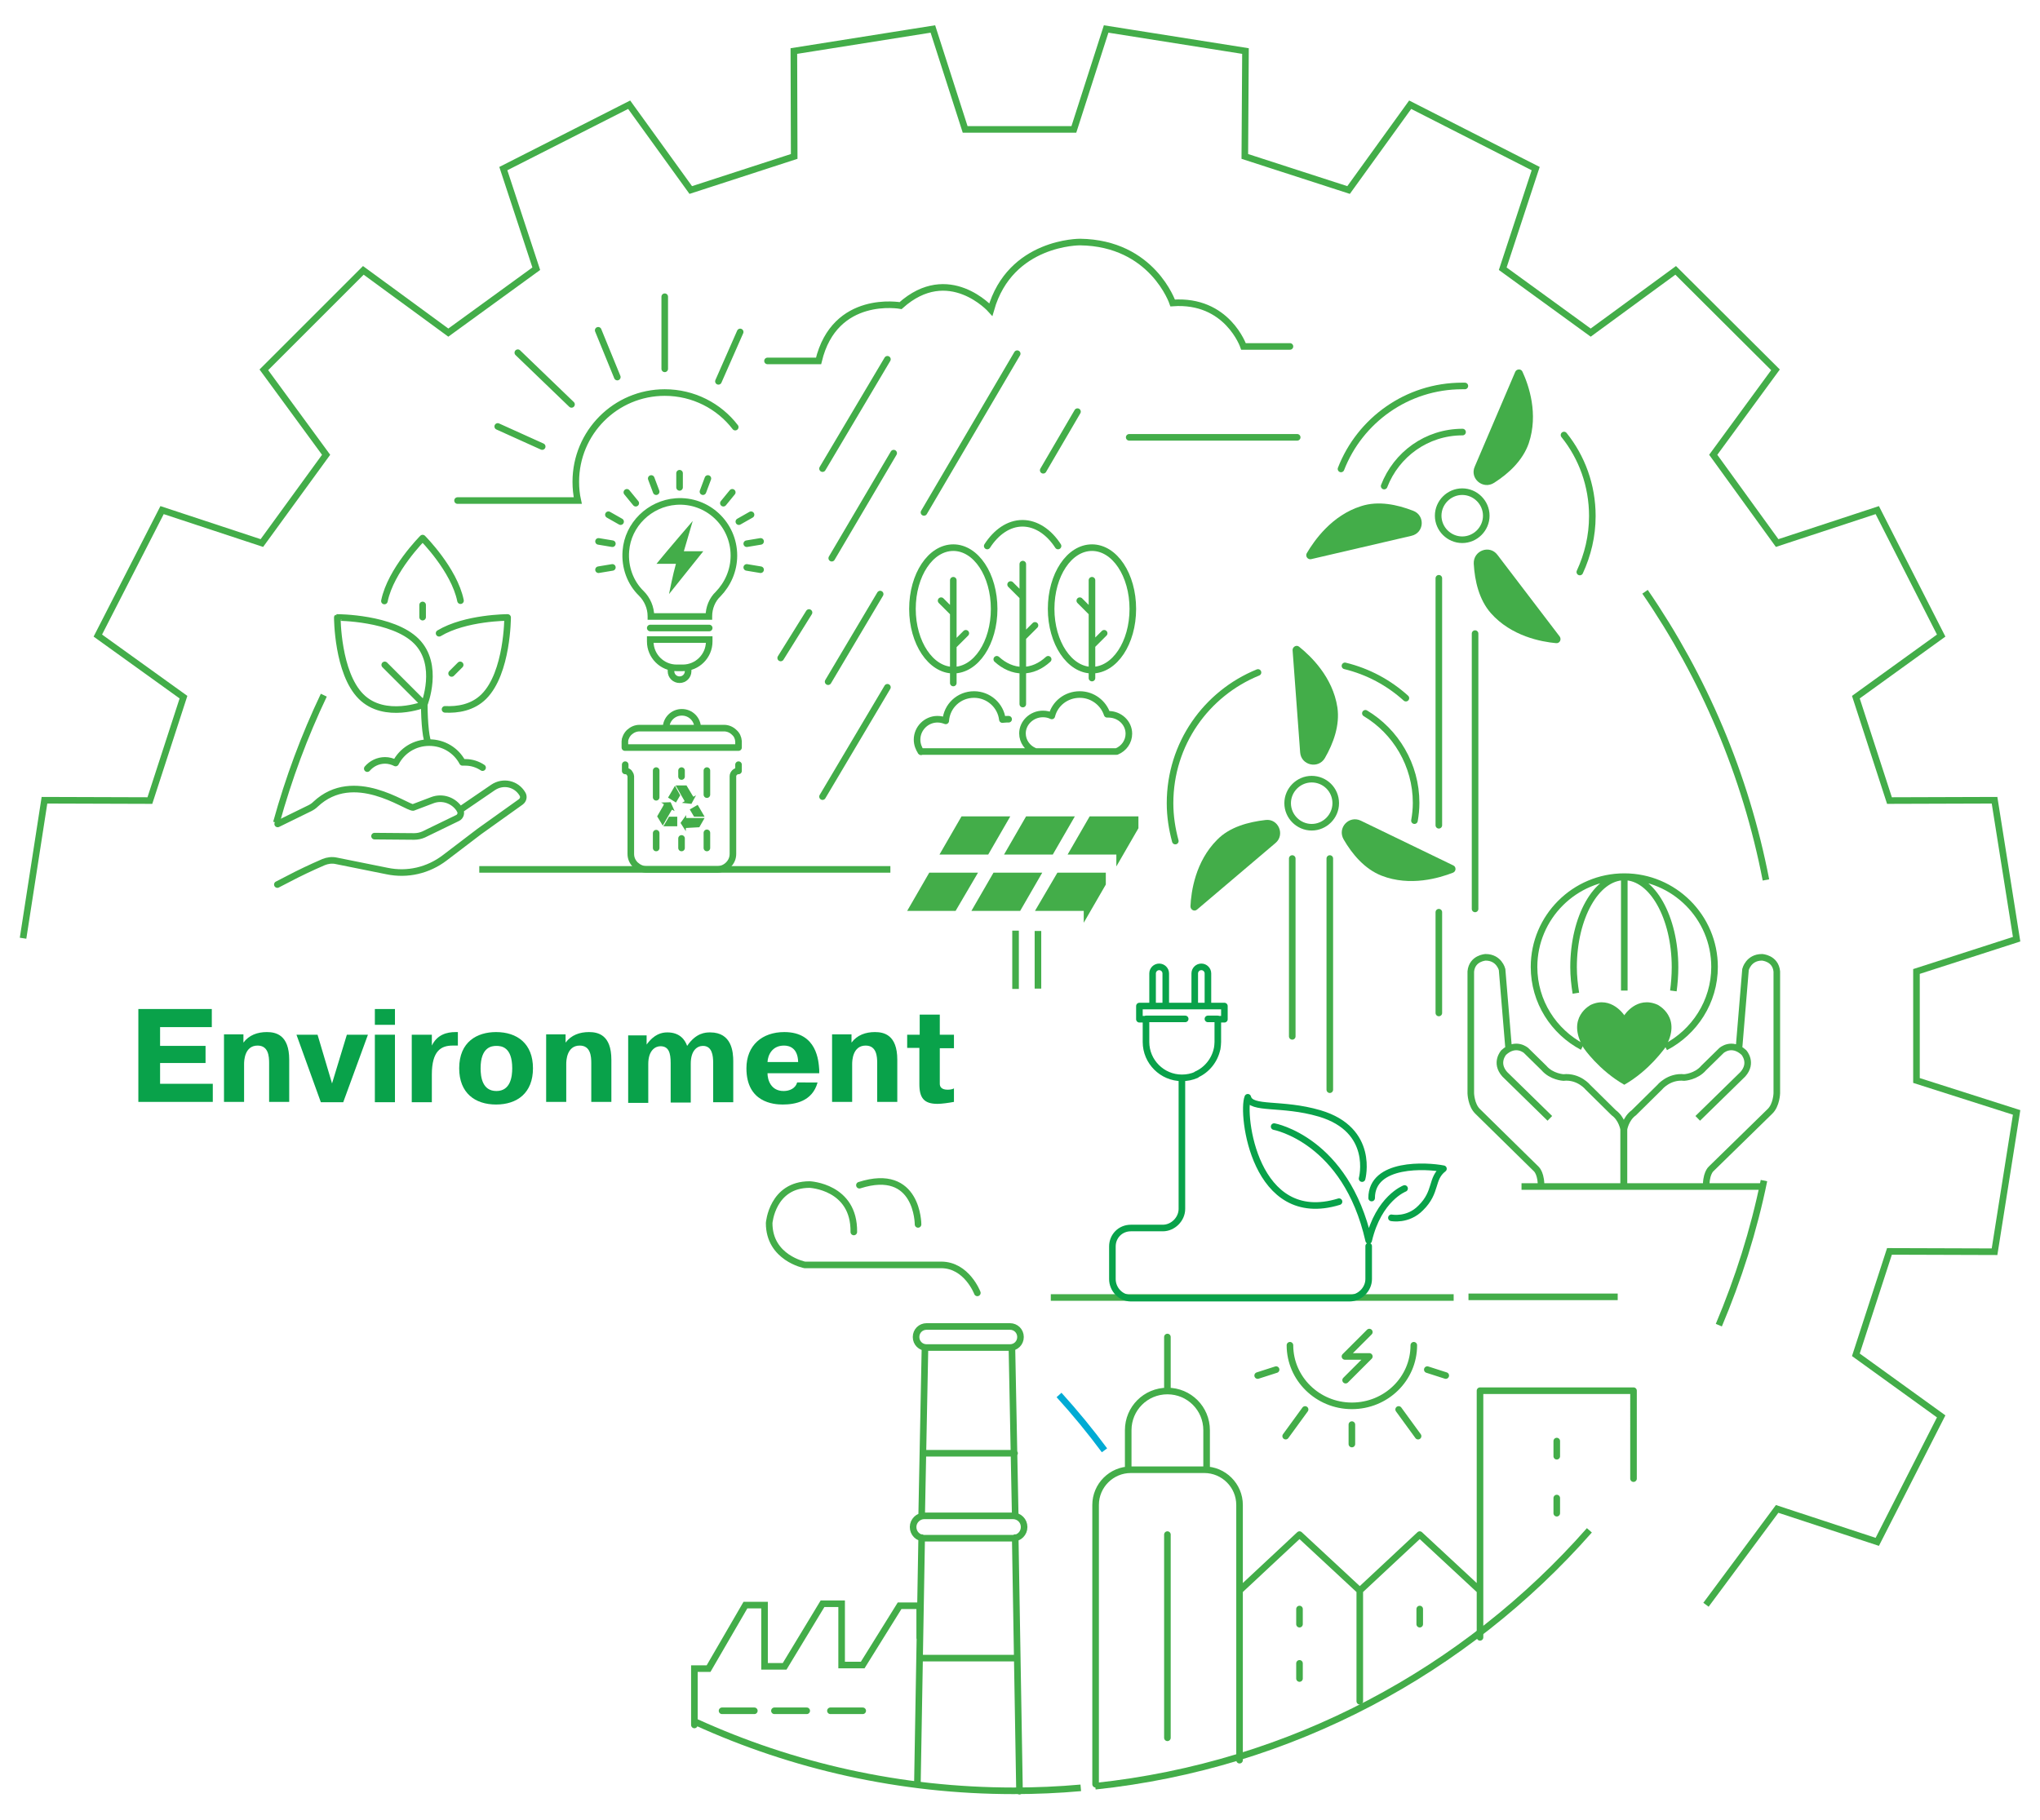 <?xml version="1.0" encoding="utf-8"?>
<!-- Generator: Adobe Illustrator 27.7.0, SVG Export Plug-In . SVG Version: 6.00 Build 0)  -->
<svg version="1.1" id="ev" xmlns="http://www.w3.org/2000/svg" xmlns:xlink="http://www.w3.org/1999/xlink" x="0px" y="0px"
	 viewBox="0 0 619.3 552.6" style="enable-background:new 0 0 619.3 552.6;" xml:space="preserve">
<style type="text/css">
	#ev .st0{fill:none;stroke:#43AD49;stroke-width:2;stroke-miterlimit:10;}
	#ev .st1{fill:none;stroke:#00ABD4;stroke-width:2;stroke-miterlimit:10;}
	#ev .st2{fill:#43AD49;}
	#ev .st3{fill:none;stroke:#43AD49;stroke-width:2;stroke-linecap:round;stroke-miterlimit:10;}
	#ev .st4{fill:none;stroke:#43AD49;stroke-width:2;stroke-linecap:round;stroke-linejoin:round;stroke-miterlimit:10;}
	#ev .st5{fill:none;stroke:#43AD49;stroke-width:2;stroke-miterlimit:10;}
	#ev .st6{fill:none;stroke:#43AD49;stroke-width:2;stroke-linecap:round;stroke-linejoin:round;stroke-miterlimit:3;}
	#ev .st7{fill:none;stroke:#09A24A;stroke-width:2;stroke-linecap:round;stroke-linejoin:round;stroke-miterlimit:10;}
	#ev .st8{fill:#09A24A;}
</style>
<g class=" drowline">
	<polyline class="st0" points="7,284.9 13.5,243 45.5,243.1 55.7,211.7 29.7,193 49.2,154.9 79.5,164.9 99,138.1 80.1,112.3 
		110.3,82.1 136.1,101 162.8,81.6 152.8,51.2 191,31.8 209.7,57.7 241.1,47.5 241,15.5 283.2,8.8 293,39.3 326,39.3 335.8,8.8 
		378.1,15.5 377.9,47.5 409.4,57.7 428.1,31.8 466.2,51.2 456.2,81.6 482.9,101 508.7,82.1 539,112.3 520.1,138.1 539.5,164.9 
		569.9,154.9 589.3,193 563.4,211.7 573.6,243.1 605.5,243 612.2,285.2 581.8,295 581.8,328.1 612.2,337.8 605.5,380.1 573.6,380 
		563.4,411.4 589.3,430.1 569.9,468.2 539.5,458.2 517.9,487.3 	"/>
	<g>
		<path class="st0" d="M83.9,249.8c3.7-13.4,8.5-26.3,14.4-38.7 M499.4,179.7c17.8,25.9,30.5,55.5,36.7,87.5 M535.5,358.5
			c-3.1,15.2-7.8,29.9-13.7,43.9 M482.5,464.7c-37.5,42.6-90.4,71.4-150,77.7"/>
		<path class="st0" d="M328.1,542.9c-6.7,0.6-13.5,0.9-20.4,0.9c-34.4,0-67.1-7.5-96.5-20.9"/>
		<path class="st1" d="M321.5,423.6c4.9,5.4,9.5,11,13.8,16.8"/>
	</g>
	<path class="st0" d="M315.1,300.2v-17.5 M308.3,282.6v17.7"/>
	<g>
		<path class="st2" d="M324.1,259.5h14.8v3.6v0l6.7-11.6v-3.6c-4.9,0-9.9,0-14.8,0L324.1,259.5z"/>
		<path class="st2" d="M326.3,247.9c-4.9,0-9.9,0-14.8,0l-6.7,11.6h14.8L326.3,247.9z"/>
		<path class="st2" d="M306.7,247.9c-4.9,0-9.9,0-14.8,0l-6.7,11.6H300L306.7,247.9z"/>
	</g>
	<polygon class="st2" points="314.2,276.6 329,276.6 329,280.2 329,280.2 335.7,268.6 335.7,265 321,265 	"/>
	<polygon class="st2" points="316.4,265 301.6,265 294.9,276.6 309.7,276.6 	"/>
	<polygon class="st2" points="296.9,265 282.1,265 275.4,276.6 290.1,276.6 	"/>
	<line class="st3" x1="392.3" y1="260.7" x2="392.3" y2="314.7"/>
	<line class="st3" x1="403.7" y1="260.7" x2="403.7" y2="330.9"/>
	<line class="st3" x1="436.8" y1="277" x2="436.8" y2="307.6"/>
	<line class="st3" x1="436.8" y1="175.6" x2="436.8" y2="250.6"/>
	<line class="st3" x1="447.8" y1="192.4" x2="447.8" y2="276"/>
	<g>
		<path class="st3" d="M356.8,255.4c-1-3.7-1.6-7.5-1.6-11.5c0-18,11-33.3,26.7-39.7 M408.3,202.2c7,1.7,13.3,5.1,18.5,9.8
			 M414.5,216.6c9.2,5.5,15.4,15.7,15.4,27.2c0,1.9-0.2,3.7-0.5,5.4 M405.5,243.9c0,4-3.3,7.3-7.3,7.3s-7.3-3.3-7.3-7.3
			c0-4,3.3-7.3,7.3-7.3S405.5,239.8,405.5,243.9z M474.8,132.1c5.4,6.7,8.6,15.3,8.6,24.6c0,6.1-1.4,11.8-3.8,17 M407.1,142.4
			c5.7-14.7,20-25.2,36.8-25.2c0.3,0,0.5,0,0.8,0 M420.2,147.6c3.7-9.6,12.9-16.4,23.8-16.4 M451.2,156.6c0,4-3.3,7.3-7.3,7.3
			s-7.3-3.3-7.3-7.3c0-4,3.3-7.3,7.3-7.3S451.2,152.6,451.2,156.6z"/>
		<path class="st2" d="M447.7,141.7c-1.6,3.6,2.5,7.1,5.9,4.9c4.4-2.8,8.7-6.8,10.5-12c3-8.9,0-17.6-1.9-21.7c-0.4-1-1.8-0.9-2.2,0
			L447.7,141.7z"/>
		<path class="st2" d="M454.6,168.5c-2.4-3.2-7.4-1.3-7.2,2.7c0.3,5.2,1.6,10.9,5.2,15c6.2,7,15.3,8.7,19.8,9.1
			c1.1,0.1,1.7-1.1,1.1-2L454.6,168.5z"/>
		<path class="st2" d="M428.5,162.7c3.9-0.9,4.2-6.2,0.5-7.6c-4.9-1.9-10.6-3.1-15.8-1.4c-8.9,2.8-14.2,10.4-16.5,14.3
			c-0.5,0.9,0.3,2,1.3,1.8L428.5,162.7z"/>
		<path class="st2" d="M394.7,228.5c0.3,3.9,5.5,5.1,7.5,1.7c2.6-4.5,4.6-10,3.8-15.4c-1.4-9.2-8.1-15.6-11.6-18.4c-0.8-0.7-2,0-2,1
			L394.7,228.5z"/>
		<path class="st2" d="M413.1,249.2c-3.6-1.7-7.2,2.2-5.2,5.7c2.6,4.5,6.4,9,11.5,11c8.7,3.4,17.6,0.7,21.7-0.9c1-0.4,1-1.8,0.1-2.2
			L413.1,249.2z"/>
		<path class="st2" d="M387.2,256c3-2.5,0.9-7.5-3-7c-5.2,0.6-10.9,2.1-14.7,6c-6.6,6.6-7.9,15.7-8.1,20.2c0,1.1,1.2,1.7,2,1
			L387.2,256z"/>
		<path class="st3" d="M229,519.5h-9.8 M244.9,519.5h-9.8 M261.9,519.5h-9.8 M210.8,523.8v-17.1h4.3l11.2-19.3h5.8v18.6h6.1l11.5-19
			h5.8v18.6h6.4l11.2-18h6.1v9.8 M296.7,392.6c0,0-3.2-8.5-11-8.5h-41.4c0,0-10.8-2.1-10.8-12.7c0,0,0.9-11.7,12.3-11.7
			c0,0,13.6,0.6,13.4,14.4 M278.7,371.8c0,0,0-17.6-17.8-11.9 M308.6,503.5h-29.1 M308,441.3h-27.6 M280.8,409.4l-1,50.7
			 M279.8,466.9l-1.3,74.9 M277.2,463.7c0,1.9,1.5,3.4,3.4,3.4h26.9c1.9,0,3.4-1.5,3.4-3.4c0-1.9-1.5-3.4-3.4-3.4h-26.9
			C278.8,460.3,277.2,461.8,277.2,463.7z M278.1,406c0,1.8,1.4,3.2,3.2,3.2h25.3c1.8,0,3.2-1.4,3.2-3.2c0-1.8-1.4-3.2-3.2-3.2h-25.3
			C279.5,402.8,278.1,404.2,278.1,406z M307.2,409.4l1,50.9 M308.2,466.9l1.3,77"/>
		<path class="st4" d="M431,488.6v4.6 M394.5,505.1v4.6 M394.5,488.6v4.6 M472.6,437.6v4.6 M472.6,454.9v4.6 M354.4,466v61.7
			 M449.3,497.2v-74.9h46.6V449 M449.3,483L431,466L412.8,483 M412.8,516.6V483L394.5,466L376.3,483 M354.4,421.8V406 M342.5,446.2
			v-11.9c0-6.6,5.3-11.9,11.9-11.9c6.6,0,11.9,5.3,11.9,11.9v11.9 M376.3,534.5V457c0-5.9-4.8-10.7-10.7-10.7h-22.3
			c-5.9,0-10.7,4.8-10.7,10.7v84.8"/>
	</g>
	<path class="st0" d="M445.8,393.8h45.3 M319,394h122.3 M145.5,264h124.8 M461.9,360.3h73.5"/>
	<g>
		<path class="st0" d="M458,318.5l-2-24.1c0,0-0.9-3.7-5-3.7c0,0-4.1,0.2-4.5,4.3V332c0,0,0.1,3.6,2.1,5.5l17.8,17.5
			c0,0,1.7,1.5,1.4,6.1 M492.9,361l0-18.1c0,0-0.5-3.2-3-5l-7.8-7.7c0,0-2.8-3.5-7.5-3c0,0-3.6-0.2-5.9-2.9l-5.4-5.3
			c0,0-3.1-2.8-6.8,0.6c0,0-2.8,3.1,0.3,6.6l13.7,13.4 M527.9,318.5l2-24.1c0,0,0.9-3.7,5-3.7c0,0,4.1,0.2,4.5,4.3V332
			c0,0-0.1,3.6-2.1,5.5L519.4,355c0,0-1.7,1.5-1.4,6.1 M493,361l0-18.1c0,0,0.5-3.2,3-5l7.8-7.7c0,0,2.8-3.5,7.5-3
			c0,0,3.6-0.2,5.9-2.9l5.4-5.3c0,0,3.1-2.8,6.8,0.6c0,0,2.8,3.1-0.3,6.6l-13.7,13.4"/>
		<path class="st2" d="M493.1,329.4c-7.7-4.4-12.3-11.1-12.3-11.1c-5.6-9.4,2.2-13.2,2.2-13.2c6.2-2.8,10.1,3.2,10.1,3.2h0
			c0,0,3.8-6,10.1-3.2c0,0,7.8,3.8,2.2,13.2C505.3,318.3,500.8,325,493.1,329.4"/>
		<path class="st5" d="M493.1,266.2v34.6 M478.4,301.6c-0.4-2.5-0.7-5.2-0.7-7.9c0-15.1,6.9-27.4,15.4-27.4
			c8.5,0,15.4,12.3,15.4,27.4c0,2.5-0.2,4.9-0.5,7.2 M480.4,317.9c-8.7-4.6-14.7-13.7-14.7-24.3c0-15.1,12.3-27.4,27.4-27.4
			c15.1,0,27.4,12.3,27.4,27.4c0,10.6-6.1,19.8-14.9,24.4"/>
		<path class="st3" d="M391.6,105.2h-14.1c0,0-4.9-14.4-21.5-13.2c0,0-6.1-18.2-28.1-18.5c0,0-21.2-0.2-27.1,20.5
			c0,0-12.8-14.3-27.4-1.2c0,0-20-3.7-24.9,16.8H233 M342.8,132.8h51 M245.6,186l-8.6,13.8 M267.2,180.4l-15.8,26.6 M271.3,137.6
			l-18.8,31.9 M308.8,107.4l-28.3,48.2 M327.1,125l-10.4,17.8 M269.4,208.7l-19.7,33.2 M269.4,109.1l-19.7,33.2 M224.7,100.8
			l-6.6,15 M201.8,90.1V112 M181.6,100.3l5.8,14.2 M157.2,107.1l16.3,15.7 M151.1,129.5l13.5,6.1 M223.2,129.7
			c-4.9-6.4-12.7-10.5-21.4-10.5c-14.9,0-27,12.1-27,27.1c0,2,0.2,3.9,0.6,5.7h-36.5"/>
		<path class="st4" d="M415.7,404.5l-7.4,7.4h7.4l-7.2,7.2 M433.3,415.9l5.6,1.8 M410.4,432.6v5.9 M387.4,415.9l-5.6,1.8 M424.6,428
			l5.9,8.1 M396.2,428l-5.9,8.1 M429.2,408.5c0,10.2-8.4,18.4-18.8,18.4c-10.4,0-18.8-8.3-18.8-18.4"/>
		<path class="st4" d="M331.5,176.2v29.7 M343.9,184.9c0,10.3-5.5,18.6-12.4,18.6c-6.8,0-12.4-8.3-12.4-18.6
			c0-10.3,5.5-18.6,12.4-18.6C338.4,166.3,343.9,174.6,343.9,184.9z M335.2,192.3l-3.7,3.7 M327.8,182.4l3.7,3.7 M289.4,176.2v31.2
			 M301.8,184.9c0,10.3-5.5,18.6-12.4,18.6c-6.8,0-12.4-8.3-12.4-18.6c0-10.3,5.5-18.6,12.4-18.6
			C296.3,166.3,301.8,174.6,301.8,184.9z M293.2,192.3l-3.7,3.7 M285.7,182.4l3.7,3.7 M314.2,189.9l-3.7,3.7 M306.8,177.5l3.7,3.7
			 M310.5,171.3v42.5 M299.7,165.8c2.7-4.2,6.5-6.9,10.7-6.9c4.2,0,8.1,2.7,10.8,6.9 M318.2,200.2c-2.3,2.1-4.9,3.3-7.8,3.3
			c-2.8,0-5.5-1.2-7.8-3.3 M339,228.2c2.2-0.9,3.7-3,3.7-5.4c0-3.3-2.8-5.9-6.2-5.9c-0.1,0-0.2,0-0.4,0c-1.1-3.4-4.4-6-8.3-6
			c-4.2,0-7.6,2.8-8.5,6.5c-0.8-0.4-1.7-0.6-2.7-0.6c-3.4,0-6.2,2.7-6.2,5.9c0,2.4,1.5,4.5,3.7,5.4 M306.2,218.4c-0.2,0-0.4,0-0.6,0
			c-0.5,0-0.9,0.1-1.3,0.1c-0.5-4.3-4.2-7.6-8.6-7.6c-4.6,0-8.3,3.5-8.6,8c-0.8-0.3-1.6-0.5-2.5-0.5c-3.4,0-6.2,2.8-6.2,6.2
			c0,1.4,0.5,2.7,1.2,3.7 M279.5,228.2H339"/>
		<path class="st4" d="M128.8,213.8c0,5.6,0.6,11.7,1.4,11.7 M128.3,183.7v3.7 M139.8,182.4c-1.9-9.4-11.5-19-11.5-19
			s-9.7,9.7-11.6,19.1 M139.7,201.9l-2.6,2.6 M135.1,215.4c3.8,0.2,8.4-0.5,11.8-3.9c7.2-7.2,7.2-24,7.2-24s-12.8,0-20.8,4.8
			 M116.8,201.9l12,12 M126.4,194.7c7.2,7.2,2.4,19.2,2.4,19.2s-12,4.8-19.2-2.4c-7.2-7.2-7.2-24-7.2-24S119.2,187.5,126.4,194.7z
			 M146.5,233.1c-1.5-1-3.3-1.6-5.2-1.6c-0.3,0-0.6,0-0.9,0c-1.9-3.6-5.7-6-10.1-6c-4.5,0-8.3,2.5-10.2,6.2c-1-0.5-2.1-0.8-3.2-0.8
			c-2.2,0-4.1,1-5.4,2.5 M139.6,246l10.1-6.9c3-2,7-1.2,8.9,2c0.5,0.8,0.3,1.8-0.5,2.4l-12.6,9l-10.5,8c-5,3.8-11.3,5.3-17.5,4
			l-15.4-3.1c-1.3-0.3-2.7-0.1-3.9,0.4c-3.7,1.6-7.3,3.3-10.9,5.2l-3.1,1.6 M113.7,253.9l12,0.1c1,0,2-0.2,2.9-0.6l10.3-5
			c0.9-0.4,1.3-1.6,0.7-2.5c-1.8-2.9-5.3-4.1-8.4-2.9l-5.8,2.2c-2.2,0-18-11.9-29.6-1c-0.5,0.5-1.1,0.9-1.7,1.2l-9.8,4.8"/>
		<path class="st3" d="M213.4,149.3l1.5-4 M219.6,152.8l2.7-3.3 M224.3,158.4l3.7-2.1 M226.7,165.1l4.2-0.7 M226.7,172.3l4.2,0.7
			 M185.9,172.3l-4.2,0.7 M185.9,165.1l-4.2-0.7 M188.4,158.4l-3.7-2.1 M193,152.8l-2.7-3.3 M199.2,149.3l-1.5-4 M206.3,148v-4.3
			 M203.7,202.9v0.9c0,1.5,1.2,2.6,2.6,2.6c1.5,0,2.6-1.2,2.6-2.6v-0.9 M207.3,202.8h-1.9c-4.4,0-8-3.6-8-8v-0.6h17.9v0.6
			C215.3,199.2,211.7,202.8,207.3,202.8z M197.4,190.7h17.9 M222.8,168.7c0-9.5-8-17.1-17.6-16.4c-8,0.6-14.6,7-15.2,15
			c-0.4,5,1.4,9.7,4.7,12.9c1.8,1.8,2.9,4.3,2.9,6.9v0.1h17.6v-0.1c0-2.5,1-5,2.8-6.7C220.9,177.4,222.8,173.3,222.8,168.7z"/>
		<path class="st2" d="M207.6,167.4h5.9c-3.5,4.3-6.9,8.7-10.4,13c0,0,1.2-6.1,2.1-9.2v0h-5.9c3.5-4.3,11-13,11-13
			C209.4,161.3,208.5,164.4,207.6,167.4L207.6,167.4z"/>
		<path class="st6" d="M199.2,257.5V253 M199.2,242.1V234 M206.9,257.5v-2.9 M206.9,235.8V234 M214.6,257.5v-4.6 M214.6,241.3V234
			 M224.2,232.2v1.9h0c-0.5,0-0.9,0.2-1.2,0.5c-0.3,0.3-0.5,0.7-0.5,1.1v23.6c0,1.3-0.5,2.4-1.4,3.3c-0.9,0.9-2.1,1.4-3.4,1.4h-21.4
			c-1.3,0-2.4-0.5-3.4-1.4c-0.9-0.9-1.4-2-1.4-3.3v-23.6c0-0.2-0.1-0.4-0.2-0.6c-0.1-0.2-0.2-0.3-0.3-0.5c-0.3-0.3-0.7-0.5-1.2-0.5
			h0v-1.9 M211.8,221.1c0-1.3-0.5-2.5-1.4-3.4c-0.9-0.9-2.1-1.4-3.4-1.4c-1.3,0-2.5,0.5-3.4,1.4c-0.9,0.9-1.4,2.1-1.4,3.4
			 M191,222.4c-0.5,0.5-0.8,1-1,1.5c-0.2,0.4-0.3,0.8-0.3,1.2v1.9h34.5v-1.9c-0.1-1.1-0.5-2-1.3-2.7c-0.8-0.8-1.9-1.3-3.1-1.3h-8
			h-9.6h-8C192.9,221.1,191.9,221.6,191,222.4z"/>
		<path class="st2" d="M208.4,238.5l-3.3,0l2,3.5l0.7,1.2c0,0,0,0.1,0,0.1c0,0,0,0.1-0.1,0.1l-0.7,0.4c0,0,0,0,0,0c0,0,0,0,0,0
			l2.9,0.3c0,0,0,0,0,0l1.4-2.6c0,0,0,0,0,0c0,0,0,0,0,0l-0.7,0.4c-0.1,0-0.2,0-0.2-0.1l-0.2-0.3c0,0,0,0,0,0L208.4,238.5z"/>
		<polygon class="st2" points="206.5,241.5 204.9,238.6 203.4,241.2 203.4,241.2 202.8,242.2 205.2,243.7 		"/>
		<path class="st2" d="M212.3,251.2l1.6-2.8l-4,0l-1.4,0c0,0-0.1,0-0.1,0c0,0-0.1-0.1-0.1-0.1l0-0.8c0,0,0,0,0,0c0,0,0,0,0,0
			c0,0,0,0,0,0l-1.7,2.4c0,0,0,0,0,0l1.6,2.5c0,0,0,0,0,0c0,0,0,0,0,0l0-0.8c0-0.1,0.1-0.2,0.2-0.2l0.3,0c0,0,0,0,0,0L212.3,251.2z"
			/>
	</g>
	<polygon class="st2" points="209.4,245.8 210.7,248 213.9,248 211.8,244.4 	"/>
	<g>
		<path class="st2" d="M199.5,247.9l1.7,2.8l2-3.5l0.7-1.2c0,0,0.1-0.1,0.1-0.1c0,0,0.1,0,0.1,0l0.7,0.4c0,0,0,0,0,0c0,0,0,0,0,0
			l-1.2-2.7c0,0,0,0,0,0l-2.9,0.1c0,0,0,0,0,0c0,0,0,0,0,0l0.7,0.4c0.1,0,0.1,0.1,0.1,0.2l-0.1,0.3v0c0,0,0,0,0,0L199.5,247.9z"/>
	</g>
	<polygon class="st2" points="203.1,248 201.4,250.9 205.6,250.9 205.6,248 	"/>
	<g>
		<path class="st7" d="M415.5,378.4v10c0,3.1-2.7,5.8-5.8,5.8h-66.4c-3.1,0-5.6-2.7-5.6-5.8v-9.9c0-3.1,2.4-5.6,5.6-5.6h7.3h2.4
			c3.1,0,5.8-2.7,5.8-5.8v-39.7 M422.4,369.8c0,0,5,1,8.9-3c5-4.9,3-8.9,6.9-11.9c-5-1-21.8-2-21.8,8.9 M413.5,357.9
			c0,0,4-14.8-12.9-19.8c-11.6-3.4-20.8-1-21.8-4.9c-2,4.9,2,39.6,27.7,31.7 M386.8,342.1c0,0,21.8,4,28.7,34.6 M426.4,360.9
			c0,0-7.9,3-10.9,15.8 M369.5,318.4c-0.7,3.5-3.1,6.5-6.3,7.9 M347.9,316.4c0,6,4.9,10.9,10.9,10.9c1.6,0,3-0.3,4.4-0.9
			 M369.7,316.4c0,0.7-0.1,1.4-0.2,2.1 M349.9,305.5v-9.9c0-1.1,0.9-2,2-2c1.1,0,2,0.9,2,2v9.9 M366.7,305.5v-9.9c0-1.1-0.9-2-2-2
			c-1.1,0-2,0.9-2,2v9.9 M369.7,309.4h-3 M347.9,309.4h11.9 M369.7,316.4v-6.9h2v-4h-25.8v4h2v6.9"/>
	</g>
	<g>
		<path class="st8" d="M62.4,317.6v5.2H48.6v6.3h16v5.5H42v-28.2h22.3v5.5H48.6v5.7H62.4z"/>
		<path class="st8" d="M73.9,316.6c1.7-2.3,4.3-3.2,7.1-3.2c2.7,0,6.8,0.8,6.8,8.4v12.8h-6.1v-11.8c0-2-0.2-5.3-3.5-5.3
			c-4,0-4.1,4.7-4.1,5.6v11.5h-6.1v-20.5h5.9V316.6z"/>
		<path class="st8" d="M105.3,314.2h6.4l-7.5,20.5h-6.8L90,314.2h6.4l4.4,14.8L105.3,314.2z"/>
		<path class="st8" d="M113.8,306.4h6.1v4.8h-6.1V306.4z M119.9,314.2v20.5h-6.1v-20.5H119.9z"/>
		<path class="st8" d="M139,317.5c-0.3,0-0.5,0-0.8,0h-0.8c-3.5,0-6.3,1.6-6.3,8.8v8.4H125v-20.5h6.1v3.3c1.6-3.3,4.5-4.1,7.2-4.1
			h0.7V317.5z"/>
		<path class="st8" d="M139.4,324.4c0-8.1,5.5-11,11.2-11c6.4,0,11.2,3.5,11.2,11c0,7.5-4.8,11-11.2,11S139.4,331.9,139.4,324.4z
			 M155.5,324.4c0-6.5-3.3-6.8-4.8-6.8c-1.4,0-4.8,0.3-4.8,6.8c0,2.6,0.5,6.9,4.8,6.9C155,331.3,155.5,326.9,155.5,324.4z"/>
		<path class="st8" d="M171.7,316.6c1.7-2.3,4.3-3.2,7.1-3.2c2.7,0,6.8,0.8,6.8,8.4v12.8h-6.1v-11.8c0-2-0.2-5.3-3.5-5.3
			c-4,0-4.1,4.7-4.1,5.6v11.5h-6.1v-20.5h5.9V316.6z"/>
		<path class="st8" d="M196.3,314.2v3c2.3-3.2,4.6-3.7,6.3-3.7c3.9,0,5.4,2.4,6,4.1c2.7-4,5.6-4.1,7-4.1c6.6,0,7,6,7,8.8v12.4h-6.1
			v-12c0-2.1-0.3-5.1-3.1-5.1c-1.7,0-3.7,1.3-3.7,5.4v11.8h-6.1v-12c0-3.1-0.6-5.1-3.1-5.1c-1.6,0-3.7,1.3-3.7,5.4v11.8h-6.1v-20.5
			H196.3z"/>
		<path class="st8" d="M248.2,328.7c-1.6,5.8-6.9,6.7-10.6,6.7c-2.7,0-11-0.6-11-11c0-7,4.8-11,11.5-11c10,0,10.4,8.9,10.6,11.4
			l0,1.1h-15.7c0,2,1,5.4,4.9,5.4c1.8,0,3.6-0.8,4.1-2.6H248.2z M242.3,322.5c-0.1-4.4-2.8-5-4.3-5c-3.6,0-4.9,2.9-5,5H242.3z"/>
		<path class="st8" d="M258.5,316.6c1.7-2.3,4.3-3.2,7.1-3.2c2.7,0,6.8,0.8,6.8,8.4v12.8h-6.1v-11.8c0-2-0.2-5.3-3.5-5.3
			c-4,0-4.1,4.7-4.1,5.6v11.5h-6.1v-20.5h5.9V316.6z"/>
		<path class="st8" d="M275.5,314.2h3.7v-6.1h6.1v6.1h4.3v4.1h-4.3v9.8v1c0,0.9,0.5,1.8,2.4,1.8c0.9,0,1.6-0.2,1.9-0.4v4.1
			c-1.6,0.3-3.7,0.6-5,0.6c-4.1,0-5.5-1.8-5.5-6v-11h-3.7V314.2z"/>
	</g>
</g>
</svg>
